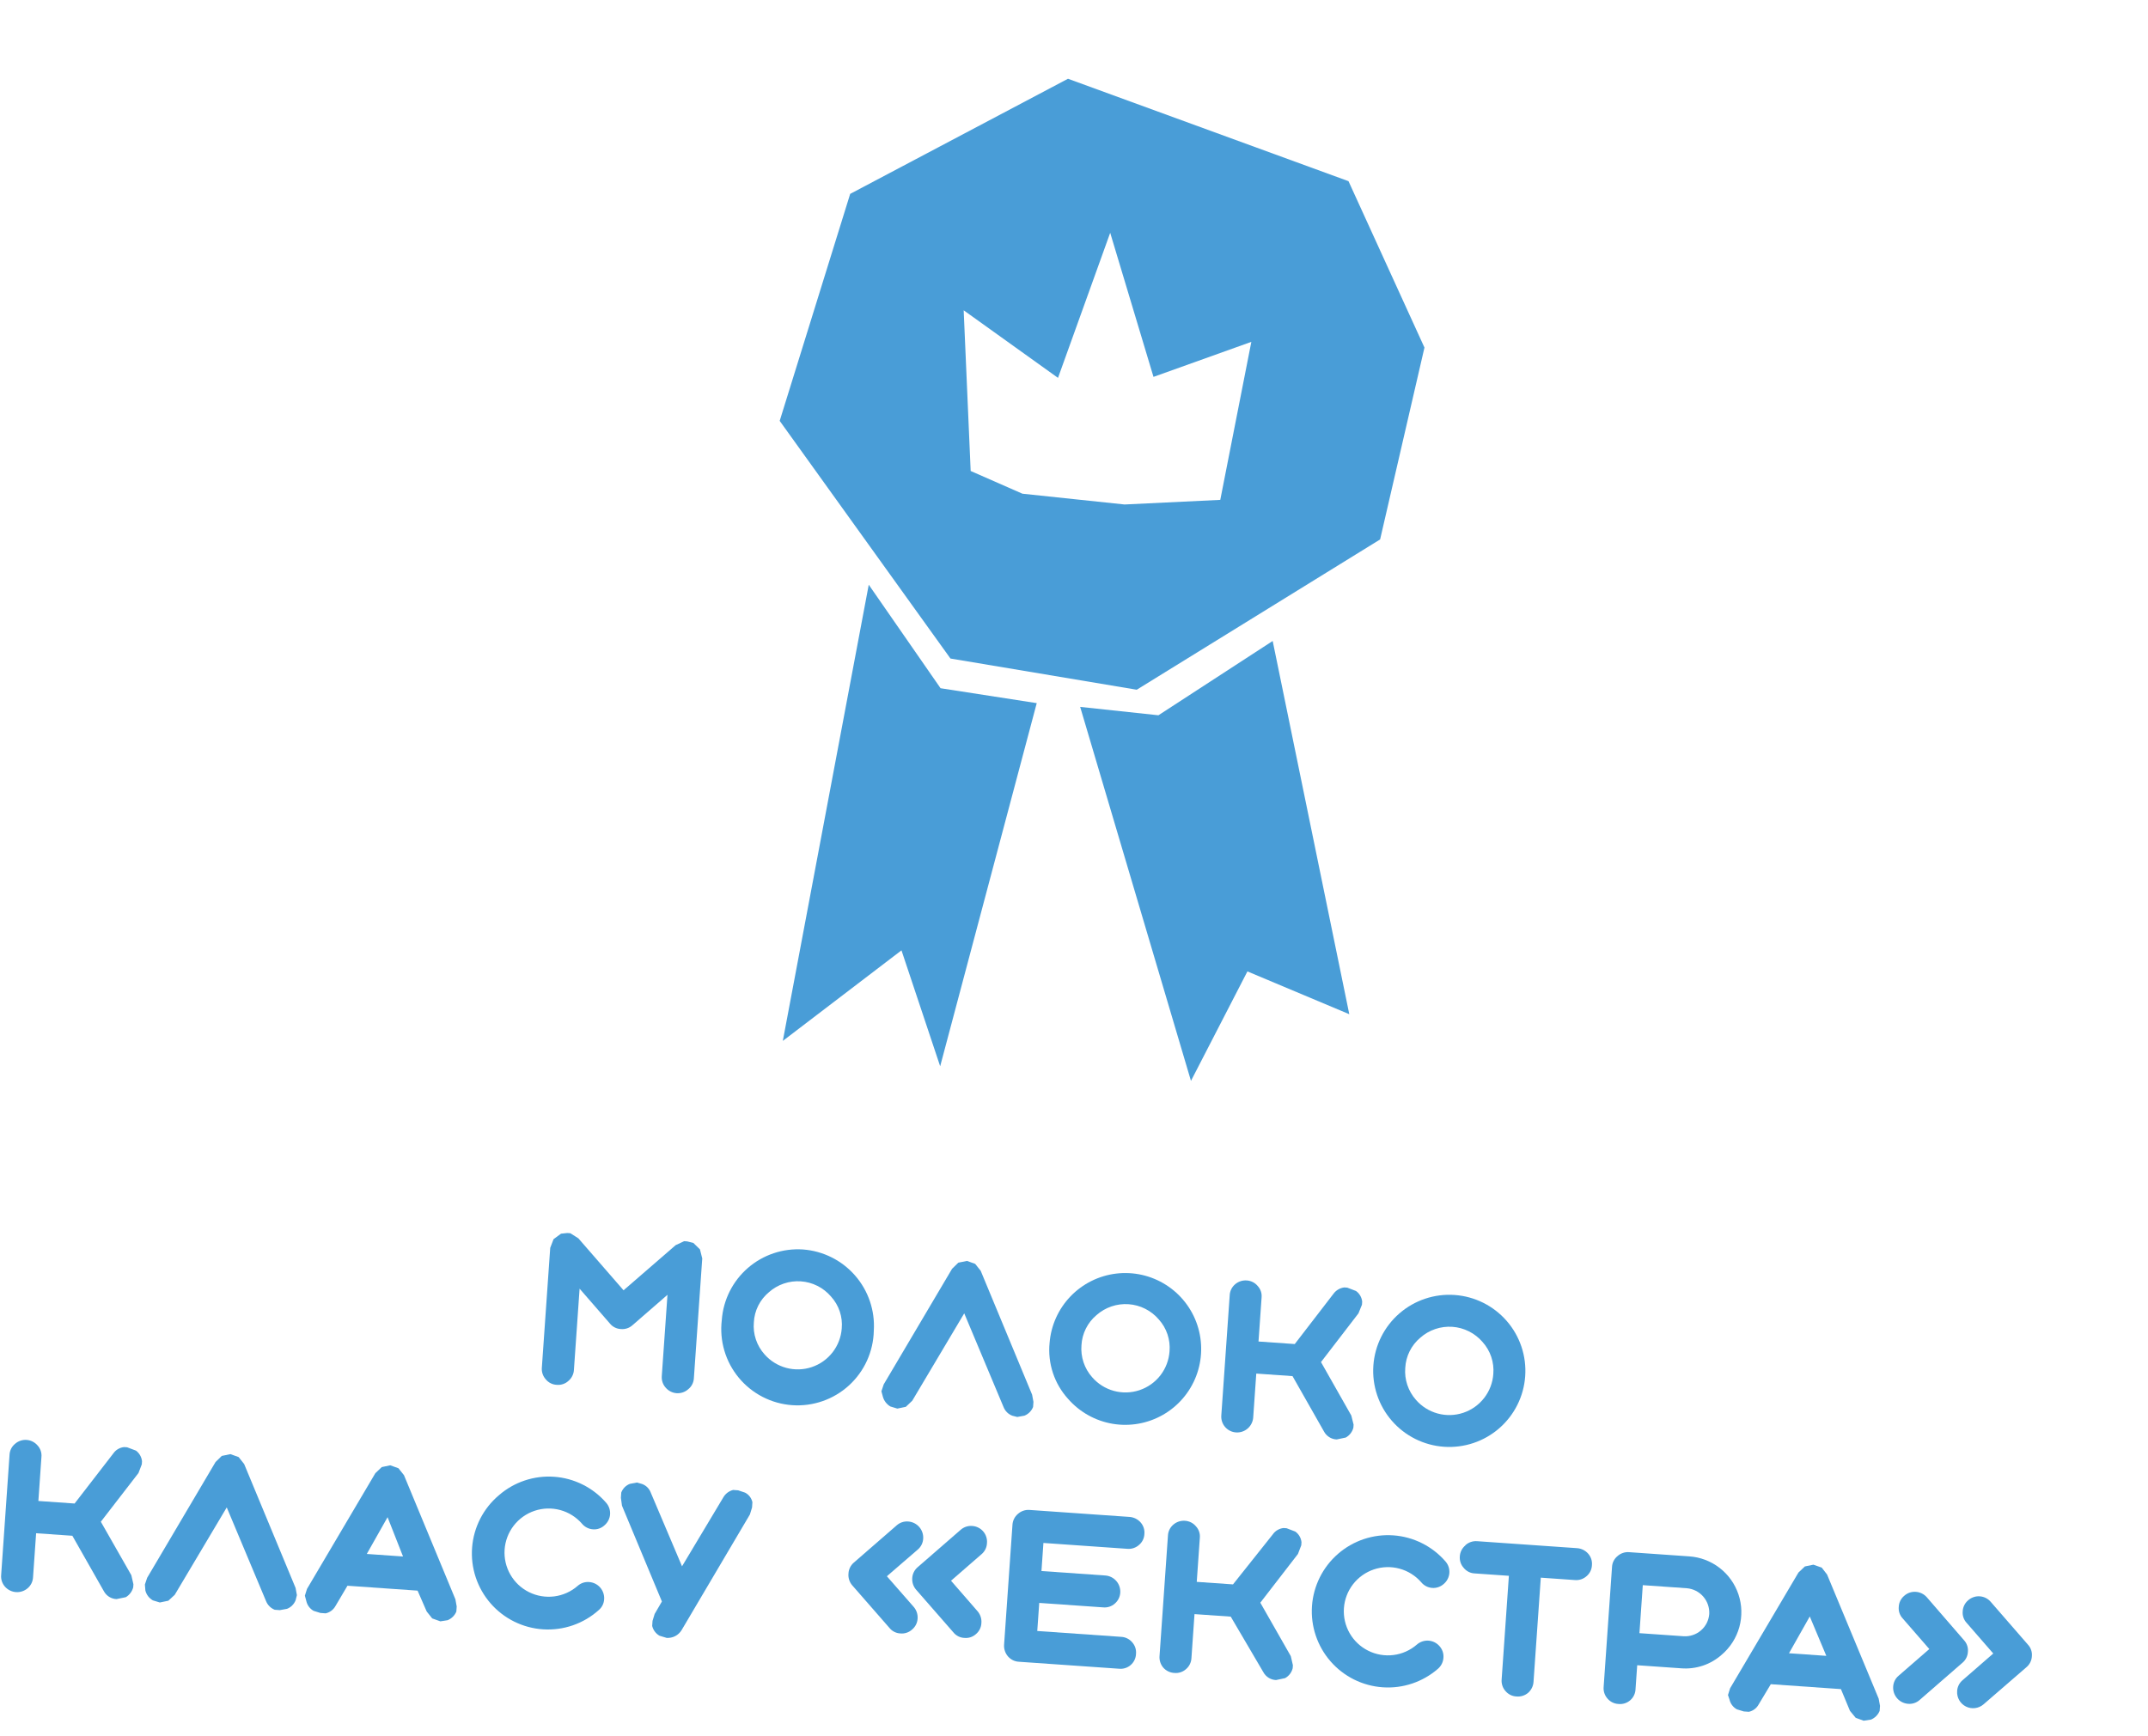 <svg width="141" height="114" viewBox="0 0 141 114" fill="none" xmlns="http://www.w3.org/2000/svg">
<path d="M36.337 81.362L36.828 81.002L37.237 80.959L37.44 80.973L37.966 81.308L40.931 84.719L44.353 81.755L44.909 81.495L45.111 81.509L45.511 81.608L45.947 82.033L46.097 82.629L45.547 90.503C45.538 90.642 45.501 90.777 45.437 90.9C45.372 91.024 45.283 91.132 45.174 91.218C45.071 91.309 44.951 91.379 44.821 91.423C44.69 91.467 44.552 91.485 44.415 91.476C44.278 91.466 44.144 91.429 44.021 91.367C43.898 91.305 43.789 91.22 43.699 91.115C43.607 91.013 43.536 90.893 43.492 90.762C43.448 90.632 43.431 90.494 43.441 90.356L43.815 85.016L41.524 87.007C41.421 87.101 41.299 87.173 41.166 87.217C41.033 87.261 40.892 87.278 40.753 87.264C40.615 87.258 40.48 87.223 40.357 87.16C40.233 87.098 40.124 87.011 40.037 86.903L38.046 84.613L37.673 89.953C37.665 90.091 37.628 90.225 37.566 90.348C37.504 90.472 37.418 90.581 37.312 90.669C37.211 90.763 37.091 90.834 36.96 90.878C36.829 90.923 36.691 90.939 36.553 90.927C36.413 90.922 36.276 90.888 36.15 90.825C36.024 90.763 35.914 90.674 35.825 90.565C35.733 90.463 35.663 90.343 35.618 90.212C35.574 90.082 35.557 89.944 35.568 89.806L36.118 81.932L36.337 81.362Z" fill="#499DD7"/>
<path d="M50.187 88.927C50.564 89.356 51.059 89.664 51.611 89.813C52.162 89.961 52.745 89.944 53.287 89.762C53.828 89.58 54.304 89.242 54.654 88.791C55.004 88.339 55.213 87.794 55.254 87.225C55.288 86.846 55.244 86.465 55.123 86.105C55.002 85.744 54.807 85.413 54.552 85.132C54.305 84.842 54.002 84.604 53.663 84.432C53.322 84.26 52.952 84.158 52.572 84.132C52.192 84.105 51.81 84.155 51.45 84.278C51.089 84.4 50.757 84.594 50.472 84.847C50.18 85.09 49.941 85.391 49.771 85.731C49.601 86.071 49.504 86.442 49.485 86.822C49.451 87.202 49.496 87.585 49.617 87.947C49.738 88.309 49.932 88.643 50.187 88.927V88.927ZM47.38 86.675C47.476 85.354 48.09 84.125 49.089 83.257C50.088 82.388 51.391 81.95 52.712 82.039C54.032 82.138 55.261 82.753 56.131 83.751C57.001 84.749 57.442 86.05 57.359 87.372C57.345 88.05 57.193 88.718 56.913 89.336C56.633 89.953 56.23 90.507 55.73 90.965C55.229 91.422 54.64 91.773 54 91.996C53.359 92.219 52.68 92.31 52.004 92.263C51.327 92.215 50.667 92.031 50.064 91.721C49.461 91.411 48.927 90.982 48.495 90.46C48.062 89.937 47.74 89.332 47.549 88.681C47.357 88.031 47.3 87.348 47.38 86.675" fill="#499DD7"/>
<path d="M57.858 91.35L58.01 90.895L62.496 83.308L62.906 82.906L63.476 82.791L64.012 82.984L64.375 83.439L67.751 91.575L67.838 92.047L67.814 92.381C67.764 92.509 67.688 92.626 67.59 92.724C67.493 92.822 67.377 92.899 67.249 92.951L66.776 93.037L66.448 92.954C66.318 92.905 66.201 92.829 66.103 92.732C66.004 92.635 65.928 92.518 65.877 92.389L63.295 86.232L59.883 91.97L59.46 92.371L58.903 92.487L58.446 92.348C58.204 92.206 58.027 91.975 57.953 91.704L57.858 91.35Z" fill="#499DD7"/>
<path d="M71.692 90.428C72.068 90.862 72.564 91.174 73.117 91.325C73.671 91.476 74.256 91.459 74.8 91.277C75.344 91.095 75.822 90.755 76.173 90.302C76.523 89.848 76.732 89.3 76.771 88.728C76.803 88.349 76.757 87.968 76.636 87.608C76.516 87.248 76.322 86.917 76.068 86.635C75.82 86.344 75.517 86.106 75.176 85.934C74.835 85.762 74.463 85.66 74.082 85.633C73.701 85.606 73.319 85.656 72.958 85.779C72.596 85.902 72.263 86.096 71.977 86.349C71.686 86.593 71.449 86.894 71.279 87.234C71.109 87.574 71.011 87.945 70.99 88.324C70.959 88.704 71.005 89.086 71.126 89.448C71.246 89.81 71.439 90.143 71.692 90.428V90.428ZM68.897 88.178C68.988 87.031 69.472 85.95 70.269 85.12C71.066 84.29 72.125 83.761 73.267 83.623C74.41 83.485 75.565 83.746 76.536 84.363C77.508 84.98 78.236 85.913 78.597 87.006C78.958 88.098 78.93 89.282 78.518 90.356C78.106 91.43 77.335 92.329 76.335 92.899C75.336 93.469 74.17 93.676 73.035 93.485C71.901 93.293 70.867 92.715 70.111 91.848C69.663 91.355 69.324 90.773 69.115 90.141C68.906 89.509 68.832 88.84 68.897 88.178Z" fill="#499DD7"/>
<path d="M80.721 85.047C80.727 84.91 80.761 84.775 80.821 84.652C80.881 84.529 80.966 84.419 81.07 84.33C81.175 84.238 81.297 84.168 81.429 84.124C81.562 84.08 81.701 84.063 81.841 84.073C81.978 84.082 82.113 84.118 82.236 84.18C82.359 84.242 82.468 84.328 82.556 84.434C82.65 84.535 82.722 84.655 82.767 84.786C82.811 84.917 82.827 85.055 82.814 85.193L82.612 88.083L84.991 88.249L87.541 84.937C87.624 84.826 87.728 84.733 87.848 84.663C87.968 84.594 88.101 84.549 88.239 84.532L88.441 84.546L89.011 84.765C89.125 84.846 89.219 84.95 89.289 85.07C89.359 85.191 89.403 85.324 89.417 85.463L89.403 85.665L89.172 86.234L86.713 89.433L88.703 92.943L88.853 93.539L88.839 93.741C88.804 93.877 88.742 94.005 88.656 94.116C88.57 94.227 88.462 94.32 88.339 94.388L87.745 94.513C87.572 94.507 87.403 94.455 87.257 94.363C87.11 94.271 86.99 94.142 86.909 93.989L84.844 90.355L82.465 90.188L82.263 93.079C82.241 93.355 82.111 93.612 81.902 93.794C81.693 93.976 81.42 94.069 81.144 94.052C81.006 94.044 80.871 94.009 80.747 93.948C80.623 93.887 80.512 93.802 80.421 93.697C80.33 93.593 80.261 93.472 80.218 93.34C80.175 93.209 80.159 93.07 80.17 92.933L80.721 85.047Z" fill="#499DD7"/>
<path d="M92.946 91.913C93.322 92.347 93.818 92.658 94.371 92.809C94.925 92.961 95.511 92.944 96.055 92.762C96.598 92.58 97.076 92.24 97.427 91.786C97.778 91.332 97.986 90.784 98.025 90.212C98.057 89.834 98.011 89.453 97.891 89.093C97.77 88.733 97.576 88.402 97.323 88.119C97.075 87.829 96.771 87.591 96.43 87.419C96.09 87.247 95.718 87.144 95.337 87.118C94.956 87.091 94.573 87.141 94.212 87.264C93.85 87.387 93.517 87.58 93.231 87.834C92.94 88.078 92.703 88.379 92.533 88.719C92.364 89.058 92.265 89.429 92.245 89.808C92.213 90.189 92.259 90.571 92.38 90.933C92.501 91.294 92.693 91.628 92.946 91.913V91.913ZM90.151 89.662C90.243 88.341 90.857 87.11 91.857 86.24C92.857 85.371 94.161 84.934 95.483 85.027C96.804 85.119 98.035 85.733 98.905 86.733C99.774 87.732 100.211 89.037 100.118 90.358C100.026 91.68 99.412 92.911 98.413 93.78C97.413 94.65 96.108 95.086 94.787 94.994C93.465 94.902 92.234 94.288 91.365 93.288C90.495 92.288 90.059 90.984 90.151 89.662" fill="#499DD7"/>
<path d="M0.627 95.517C0.633 95.379 0.669 95.244 0.731 95.12C0.793 94.997 0.881 94.888 0.988 94.801C1.091 94.71 1.211 94.64 1.342 94.596C1.472 94.552 1.61 94.534 1.747 94.544C1.884 94.553 2.018 94.59 2.141 94.652C2.264 94.714 2.373 94.8 2.463 94.904C2.557 95.005 2.629 95.125 2.673 95.256C2.717 95.387 2.734 95.526 2.72 95.663L2.519 98.553L4.897 98.72L7.447 95.42C7.527 95.306 7.631 95.211 7.752 95.141C7.872 95.072 8.006 95.028 8.144 95.014L8.347 95.028L8.929 95.248C9.039 95.331 9.13 95.436 9.198 95.556C9.266 95.675 9.308 95.808 9.322 95.945L9.308 96.147L9.089 96.718L6.619 99.916L8.621 103.426L8.758 104.021L8.744 104.223C8.674 104.495 8.498 104.728 8.257 104.87L7.65 104.995C7.477 104.989 7.309 104.937 7.162 104.845C7.016 104.753 6.896 104.624 6.815 104.471L4.75 100.837L2.371 100.671L2.169 103.561C2.162 103.701 2.126 103.837 2.064 103.963C2.002 104.088 1.915 104.199 1.807 104.289C1.596 104.467 1.324 104.555 1.049 104.536C0.774 104.517 0.517 104.391 0.332 104.186C0.239 104.082 0.168 103.96 0.123 103.827C0.079 103.694 0.063 103.554 0.076 103.415L0.627 95.517Z" fill="#499DD7"/>
<path d="M9.511 104.038L9.661 103.594L14.148 95.996L14.558 95.594L15.128 95.478L15.665 95.671L16.027 96.127L19.403 104.263L19.49 104.735L19.407 105.064C19.358 105.193 19.282 105.311 19.184 105.409C19.087 105.507 18.97 105.584 18.841 105.634L18.369 105.72L18.036 105.697C17.907 105.647 17.791 105.57 17.692 105.473C17.595 105.376 17.517 105.26 17.466 105.132L14.884 98.975L11.471 104.713L11.05 105.102L10.492 105.218L10.035 105.079C9.914 105.01 9.808 104.918 9.723 104.807C9.639 104.696 9.577 104.57 9.543 104.435L9.511 104.038Z" fill="#499DD7"/>
<path d="M26.456 102.198L25.441 99.617L24.077 102.031L26.456 102.198ZM20.013 104.771L20.152 104.327L24.639 96.728L25.061 96.327L25.619 96.211L26.155 96.404L26.518 96.859L29.893 105.007L29.979 105.479L29.956 105.813C29.903 105.941 29.825 106.058 29.725 106.156C29.626 106.254 29.508 106.331 29.379 106.382L28.907 106.456L28.371 106.264L28.008 105.808L27.411 104.44L22.808 104.118L22.021 105.45C21.954 105.571 21.862 105.676 21.752 105.759C21.641 105.842 21.514 105.9 21.378 105.931L21.033 105.906L20.589 105.768C20.468 105.701 20.362 105.609 20.279 105.498C20.196 105.387 20.138 105.26 20.108 105.125L20.013 104.771Z" fill="#499DD7"/>
<path d="M32.748 98.178C33.242 97.747 33.816 97.418 34.438 97.21C35.059 97.001 35.716 96.917 36.37 96.963C37.025 97.008 37.663 97.183 38.25 97.476C38.837 97.769 39.359 98.174 39.789 98.67C39.88 98.773 39.95 98.893 39.994 99.023C40.038 99.154 40.056 99.292 40.046 99.429C40.037 99.566 40 99.7 39.938 99.823C39.876 99.946 39.791 100.055 39.686 100.145C39.585 100.24 39.466 100.314 39.335 100.36C39.204 100.407 39.065 100.425 38.926 100.414C38.786 100.405 38.649 100.367 38.524 100.303C38.399 100.239 38.288 100.15 38.199 100.041C37.823 99.609 37.327 99.298 36.774 99.148C36.222 98.998 35.637 99.015 35.094 99.197C34.551 99.379 34.074 99.718 33.723 100.171C33.373 100.624 33.164 101.171 33.124 101.742C33.084 102.314 33.215 102.884 33.499 103.381C33.783 103.879 34.208 104.281 34.721 104.536C35.233 104.792 35.81 104.89 36.378 104.819C36.947 104.747 37.481 104.508 37.913 104.133C38.017 104.039 38.139 103.968 38.272 103.923C38.405 103.879 38.545 103.863 38.684 103.876C38.961 103.898 39.218 104.028 39.4 104.237C39.581 104.446 39.674 104.719 39.658 104.995C39.652 105.135 39.617 105.272 39.554 105.398C39.492 105.523 39.404 105.634 39.296 105.723C38.803 106.164 38.226 106.502 37.601 106.718C36.975 106.934 36.313 107.023 35.652 106.981C34.992 106.939 34.346 106.766 33.753 106.472C33.16 106.178 32.631 105.77 32.198 105.27C31.764 104.77 31.434 104.189 31.226 103.561C31.019 102.932 30.939 102.269 30.99 101.609C31.041 100.949 31.223 100.306 31.524 99.717C31.826 99.128 32.242 98.605 32.748 98.178" fill="#499DD7"/>
<path d="M40.757 98.344L40.781 97.999C40.83 97.869 40.905 97.751 41.003 97.653C41.1 97.555 41.218 97.478 41.347 97.429L41.807 97.342L42.147 97.437C42.278 97.484 42.396 97.559 42.495 97.657C42.593 97.755 42.669 97.873 42.717 98.003L44.77 102.843L47.476 98.323C47.544 98.202 47.637 98.096 47.747 98.011C47.858 97.927 47.985 97.865 48.12 97.83L48.453 97.853L48.908 98.005C49.03 98.068 49.137 98.157 49.22 98.266C49.303 98.376 49.361 98.502 49.39 98.636L49.366 98.981L49.226 99.438L44.74 107.036C44.638 107.202 44.493 107.337 44.321 107.426C44.148 107.515 43.954 107.555 43.76 107.542L43.292 107.401C43.172 107.333 43.068 107.24 42.985 107.129C42.902 107.019 42.843 106.893 42.811 106.758L42.834 106.425L42.974 105.969L43.449 105.153L40.828 98.863L40.757 98.344Z" fill="#499DD7"/>
<path d="M59.882 103.611C59.891 103.474 59.927 103.339 59.989 103.216C60.051 103.093 60.138 102.984 60.243 102.896L63.055 100.451C63.16 100.357 63.282 100.287 63.414 100.242C63.547 100.198 63.687 100.182 63.826 100.194C63.964 100.203 64.099 100.24 64.222 100.303C64.346 100.365 64.455 100.451 64.545 100.557C64.634 100.662 64.702 100.784 64.743 100.916C64.785 101.048 64.8 101.187 64.787 101.324C64.781 101.461 64.747 101.596 64.687 101.719C64.627 101.842 64.542 101.952 64.438 102.041L62.428 103.789L64.176 105.8C64.265 105.906 64.333 106.028 64.375 106.16C64.417 106.292 64.433 106.432 64.421 106.57C64.415 106.707 64.381 106.841 64.321 106.964C64.261 107.088 64.176 107.197 64.072 107.286C63.97 107.38 63.85 107.451 63.72 107.496C63.589 107.54 63.45 107.557 63.313 107.544C63.173 107.54 63.035 107.505 62.91 107.443C62.784 107.38 62.673 107.292 62.585 107.183L60.139 104.382C60.047 104.277 59.977 104.155 59.933 104.023C59.889 103.89 59.872 103.751 59.882 103.611ZM55.696 103.319C55.702 103.182 55.736 103.048 55.796 102.925C55.856 102.801 55.94 102.692 56.044 102.602L58.857 100.157C58.959 100.065 59.079 99.995 59.21 99.95C59.34 99.906 59.478 99.889 59.616 99.9C59.897 99.919 60.158 100.05 60.343 100.262C60.527 100.474 60.62 100.751 60.6 101.032C60.592 101.17 60.556 101.304 60.494 101.427C60.432 101.55 60.345 101.659 60.24 101.748L58.217 103.495L59.977 105.506C60.069 105.612 60.138 105.734 60.182 105.866C60.226 105.999 60.244 106.138 60.234 106.277C60.226 106.415 60.19 106.549 60.127 106.673C60.065 106.796 59.979 106.905 59.873 106.993C59.77 107.088 59.648 107.159 59.515 107.203C59.382 107.248 59.242 107.264 59.102 107.25C58.964 107.244 58.829 107.209 58.706 107.146C58.582 107.084 58.474 106.997 58.387 106.889L55.941 104.089C55.85 103.984 55.782 103.861 55.74 103.729C55.698 103.597 55.683 103.457 55.696 103.319" fill="#499DD7"/>
<path d="M66.822 99.399C66.926 99.306 67.048 99.235 67.181 99.191C67.313 99.147 67.454 99.13 67.593 99.142L74.146 99.6C74.285 99.61 74.421 99.647 74.546 99.709C74.671 99.771 74.782 99.857 74.874 99.962C74.965 100.065 75.033 100.185 75.076 100.315C75.118 100.446 75.133 100.583 75.12 100.72C75.115 100.857 75.081 100.992 75.021 101.115C74.961 101.238 74.876 101.348 74.771 101.437C74.667 101.53 74.545 101.601 74.412 101.646C74.28 101.69 74.139 101.706 74 101.694L68.493 101.309L68.364 103.153L72.563 103.446C72.839 103.468 73.096 103.598 73.278 103.807C73.46 104.016 73.553 104.289 73.537 104.566C73.53 104.705 73.494 104.842 73.432 104.967C73.37 105.092 73.282 105.203 73.175 105.293C73.072 105.384 72.952 105.453 72.821 105.495C72.691 105.537 72.553 105.552 72.417 105.539L68.218 105.246L68.089 107.089L73.596 107.474C73.736 107.481 73.873 107.516 73.998 107.579C74.123 107.641 74.234 107.728 74.324 107.836C74.415 107.938 74.483 108.059 74.526 108.189C74.568 108.32 74.583 108.457 74.57 108.594C74.565 108.733 74.532 108.87 74.472 108.995C74.412 109.121 74.327 109.233 74.222 109.324C74.117 109.416 73.994 109.485 73.861 109.526C73.729 109.568 73.589 109.582 73.45 109.567L66.897 109.11C66.758 109.104 66.621 109.071 66.496 109.011C66.371 108.95 66.259 108.865 66.168 108.76C66.077 108.655 66.007 108.532 65.963 108.4C65.919 108.268 65.901 108.128 65.911 107.989L66.461 100.115C66.469 99.978 66.506 99.843 66.568 99.72C66.63 99.597 66.716 99.488 66.822 99.399" fill="#499DD7"/>
<path d="M76.667 100.827C76.673 100.69 76.707 100.556 76.767 100.432C76.827 100.309 76.912 100.2 77.016 100.11C77.121 100.018 77.243 99.948 77.375 99.904C77.508 99.86 77.647 99.843 77.787 99.853C77.924 99.862 78.058 99.898 78.182 99.96C78.305 100.022 78.414 100.109 78.502 100.214C78.597 100.315 78.668 100.435 78.713 100.566C78.757 100.697 78.773 100.836 78.76 100.973L78.558 103.864L80.937 104.03L83.558 100.735C83.638 100.621 83.742 100.526 83.863 100.457C83.983 100.387 84.117 100.343 84.255 100.329L84.457 100.343L85.028 100.562C85.141 100.643 85.236 100.747 85.306 100.868C85.376 100.988 85.419 101.122 85.433 101.26L85.419 101.462L85.2 102.033L82.73 105.231L84.731 108.741L84.869 109.336L84.855 109.538C84.82 109.675 84.758 109.802 84.673 109.913C84.587 110.025 84.479 110.117 84.356 110.185L83.761 110.311C83.588 110.304 83.42 110.252 83.273 110.16C83.127 110.068 83.007 109.939 82.925 109.786L80.789 106.147L78.41 105.981L78.209 108.871C78.202 109.011 78.166 109.147 78.104 109.273C78.042 109.398 77.954 109.509 77.847 109.599C77.744 109.689 77.624 109.758 77.493 109.8C77.363 109.843 77.225 109.858 77.089 109.844C76.95 109.838 76.814 109.804 76.689 109.743C76.564 109.683 76.452 109.599 76.36 109.495C76.27 109.389 76.203 109.267 76.16 109.134C76.118 109.002 76.103 108.863 76.115 108.725L76.667 100.827Z" fill="#499DD7"/>
<path d="M87.829 102.026C88.325 101.595 88.9 101.266 89.522 101.057C90.145 100.848 90.803 100.764 91.458 100.81C92.113 100.856 92.753 101.03 93.34 101.324C93.928 101.617 94.452 102.023 94.882 102.519C94.973 102.622 95.043 102.742 95.087 102.872C95.132 103.003 95.149 103.141 95.14 103.278C95.13 103.415 95.093 103.549 95.031 103.672C94.97 103.795 94.884 103.904 94.779 103.994C94.677 104.088 94.556 104.161 94.424 104.207C94.293 104.253 94.153 104.272 94.014 104.262C93.874 104.252 93.739 104.214 93.615 104.15C93.491 104.086 93.381 103.998 93.293 103.89C92.916 103.458 92.421 103.147 91.868 102.997C91.315 102.847 90.73 102.864 90.187 103.046C89.644 103.228 89.167 103.567 88.817 104.02C88.466 104.473 88.258 105.02 88.218 105.591C88.178 106.163 88.308 106.733 88.592 107.23C88.876 107.728 89.302 108.13 89.814 108.385C90.327 108.641 90.903 108.739 91.472 108.667C92.04 108.596 92.574 108.357 93.007 107.981C93.111 107.89 93.232 107.82 93.364 107.776C93.495 107.732 93.634 107.714 93.772 107.723C93.91 107.733 94.045 107.77 94.169 107.832C94.293 107.894 94.403 107.98 94.494 108.085C94.586 108.188 94.656 108.308 94.701 108.438C94.745 108.569 94.762 108.707 94.751 108.844C94.743 108.984 94.706 109.12 94.644 109.245C94.582 109.37 94.495 109.481 94.39 109.572C93.389 110.442 92.084 110.879 90.761 110.786C89.438 110.694 88.207 110.08 87.337 109.079C86.467 108.079 86.03 106.774 86.122 105.451C86.215 104.128 86.829 102.896 87.829 102.026" fill="#499DD7"/>
<path d="M96.2 101.45C96.304 101.357 96.426 101.287 96.559 101.242C96.691 101.198 96.832 101.182 96.971 101.194L103.524 101.651C103.663 101.661 103.799 101.698 103.924 101.76C104.049 101.822 104.161 101.908 104.252 102.013C104.343 102.116 104.411 102.236 104.454 102.366C104.496 102.497 104.511 102.635 104.498 102.771C104.493 102.908 104.459 103.043 104.399 103.166C104.339 103.289 104.254 103.399 104.149 103.488C104.045 103.581 103.923 103.653 103.79 103.697C103.658 103.741 103.517 103.757 103.378 103.745L101.142 103.588L100.665 110.416C100.658 110.554 100.623 110.69 100.563 110.815C100.503 110.94 100.419 111.052 100.316 111.144C100.21 111.235 100.088 111.303 99.955 111.345C99.823 111.387 99.684 111.402 99.546 111.389C99.409 111.383 99.274 111.349 99.151 111.289C99.028 111.229 98.918 111.144 98.829 111.04C98.735 110.937 98.664 110.815 98.62 110.682C98.576 110.549 98.559 110.409 98.572 110.269L99.047 103.466L96.811 103.31C96.671 103.305 96.533 103.271 96.408 103.208C96.282 103.146 96.171 103.057 96.083 102.948C95.99 102.846 95.919 102.726 95.875 102.596C95.831 102.465 95.814 102.327 95.826 102.189C95.834 102.052 95.87 101.917 95.932 101.794C95.994 101.671 96.081 101.562 96.186 101.473" fill="#499DD7"/>
<path d="M107.837 104.08L107.617 107.232L110.507 107.434C110.925 107.463 111.337 107.326 111.654 107.053C111.971 106.78 112.167 106.392 112.199 105.975C112.222 105.557 112.081 105.146 111.806 104.83C111.532 104.514 111.145 104.318 110.727 104.282L107.837 104.08ZM106.178 102.172C106.28 102.079 106.4 102.009 106.531 101.965C106.661 101.92 106.799 101.903 106.937 101.914L110.874 102.189C111.602 102.236 112.299 102.5 112.877 102.945C113.455 103.39 113.887 103.998 114.118 104.69C114.349 105.382 114.369 106.127 114.175 106.83C113.981 107.533 113.582 108.163 113.029 108.638C112.668 108.961 112.246 109.208 111.787 109.363C111.328 109.517 110.843 109.578 110.36 109.54L107.47 109.338L107.36 110.908C107.356 111.047 107.322 111.183 107.262 111.309C107.203 111.435 107.118 111.547 107.012 111.638C106.907 111.73 106.785 111.798 106.652 111.84C106.519 111.882 106.379 111.896 106.241 111.881C106.104 111.875 105.969 111.841 105.846 111.781C105.723 111.721 105.613 111.636 105.524 111.532C105.43 111.429 105.359 111.306 105.315 111.174C105.271 111.041 105.254 110.901 105.267 110.761L105.817 102.888C105.823 102.75 105.858 102.614 105.921 102.491C105.983 102.368 106.07 102.259 106.178 102.172" fill="#499DD7"/>
<path d="M119.884 108.722L118.798 106.136L117.434 108.551L119.884 108.722ZM113.429 111.295L113.568 110.851L118.055 103.252L118.477 102.851L119.035 102.735L119.583 102.928L119.934 103.383L123.321 111.532L123.408 112.004L123.384 112.337C123.278 112.594 123.074 112.799 122.818 112.907L122.335 112.981L121.811 112.789L121.436 112.333L120.843 110.905L116.24 110.583L115.442 111.914C115.376 112.036 115.284 112.142 115.173 112.225C115.062 112.309 114.934 112.366 114.799 112.395L114.466 112.372L114.009 112.232C113.888 112.165 113.783 112.073 113.7 111.962C113.617 111.852 113.558 111.724 113.528 111.589L113.429 111.295Z" fill="#499DD7"/>
<path d="M128.471 111.044C128.477 110.904 128.512 110.767 128.575 110.641C128.637 110.516 128.725 110.405 128.833 110.316L130.843 108.568L129.095 106.557C129.001 106.456 128.929 106.336 128.885 106.205C128.84 106.075 128.824 105.936 128.837 105.798C128.843 105.658 128.879 105.521 128.941 105.396C129.003 105.271 129.091 105.16 129.199 105.07C129.302 104.979 129.422 104.91 129.553 104.866C129.683 104.821 129.821 104.804 129.958 104.813C130.095 104.823 130.229 104.859 130.352 104.921C130.475 104.983 130.584 105.069 130.674 105.173L133.119 107.986C133.213 108.087 133.285 108.207 133.329 108.338C133.373 108.468 133.39 108.607 133.377 108.745C133.371 108.885 133.335 109.022 133.273 109.147C133.211 109.272 133.123 109.383 133.015 109.472L130.204 111.906C130.047 112.041 129.854 112.127 129.649 112.152C129.444 112.178 129.236 112.143 129.051 112.051C128.866 111.959 128.712 111.814 128.609 111.635C128.506 111.455 128.458 111.25 128.471 111.044V111.044ZM124.272 110.75C124.279 110.61 124.314 110.473 124.376 110.348C124.438 110.223 124.526 110.112 124.634 110.023L126.645 108.275L124.897 106.264C124.802 106.163 124.731 106.043 124.686 105.912C124.642 105.781 124.626 105.642 124.639 105.505C124.645 105.365 124.68 105.228 124.742 105.103C124.805 104.977 124.893 104.867 125 104.777C125.103 104.685 125.223 104.614 125.353 104.57C125.484 104.526 125.622 104.509 125.759 104.519C125.899 104.528 126.035 104.565 126.16 104.627C126.285 104.689 126.396 104.775 126.487 104.881L128.92 107.692C129.014 107.794 129.086 107.914 129.13 108.044C129.175 108.175 129.191 108.314 129.178 108.452C129.172 108.591 129.137 108.728 129.074 108.854C129.012 108.979 128.924 109.09 128.816 109.179L126.017 111.613C125.914 111.707 125.791 111.779 125.659 111.823C125.526 111.868 125.385 111.883 125.246 111.87C124.97 111.848 124.713 111.718 124.531 111.509C124.349 111.299 124.256 111.027 124.272 110.75Z" fill="#499DD7"/>
<path d="M57.027 38.393L51.386 68.345L59.175 62.399L61.715 70.011L68.054 46.167L61.74 45.188L57.027 38.393Z" fill="#499DD7"/>
<path d="M70.905 46.414L76.042 46.964L83.542 42.086L88.571 66.592L81.883 63.782L78.178 70.97L70.905 46.414Z" fill="#499DD7"/>
<path d="M80.102 32.821L73.818 33.124L67.114 32.416L63.717 30.924L63.258 20.374L69.45 24.811L72.876 15.285L75.718 24.746L82.141 22.446L80.102 32.821ZM88.519 11.896L70.105 5.171L55.808 12.73L51.181 27.634L62.39 43.238L74.618 45.287L90.594 35.419L93.505 22.821L88.519 11.896Z" fill="#499DD7"/>
</svg>
